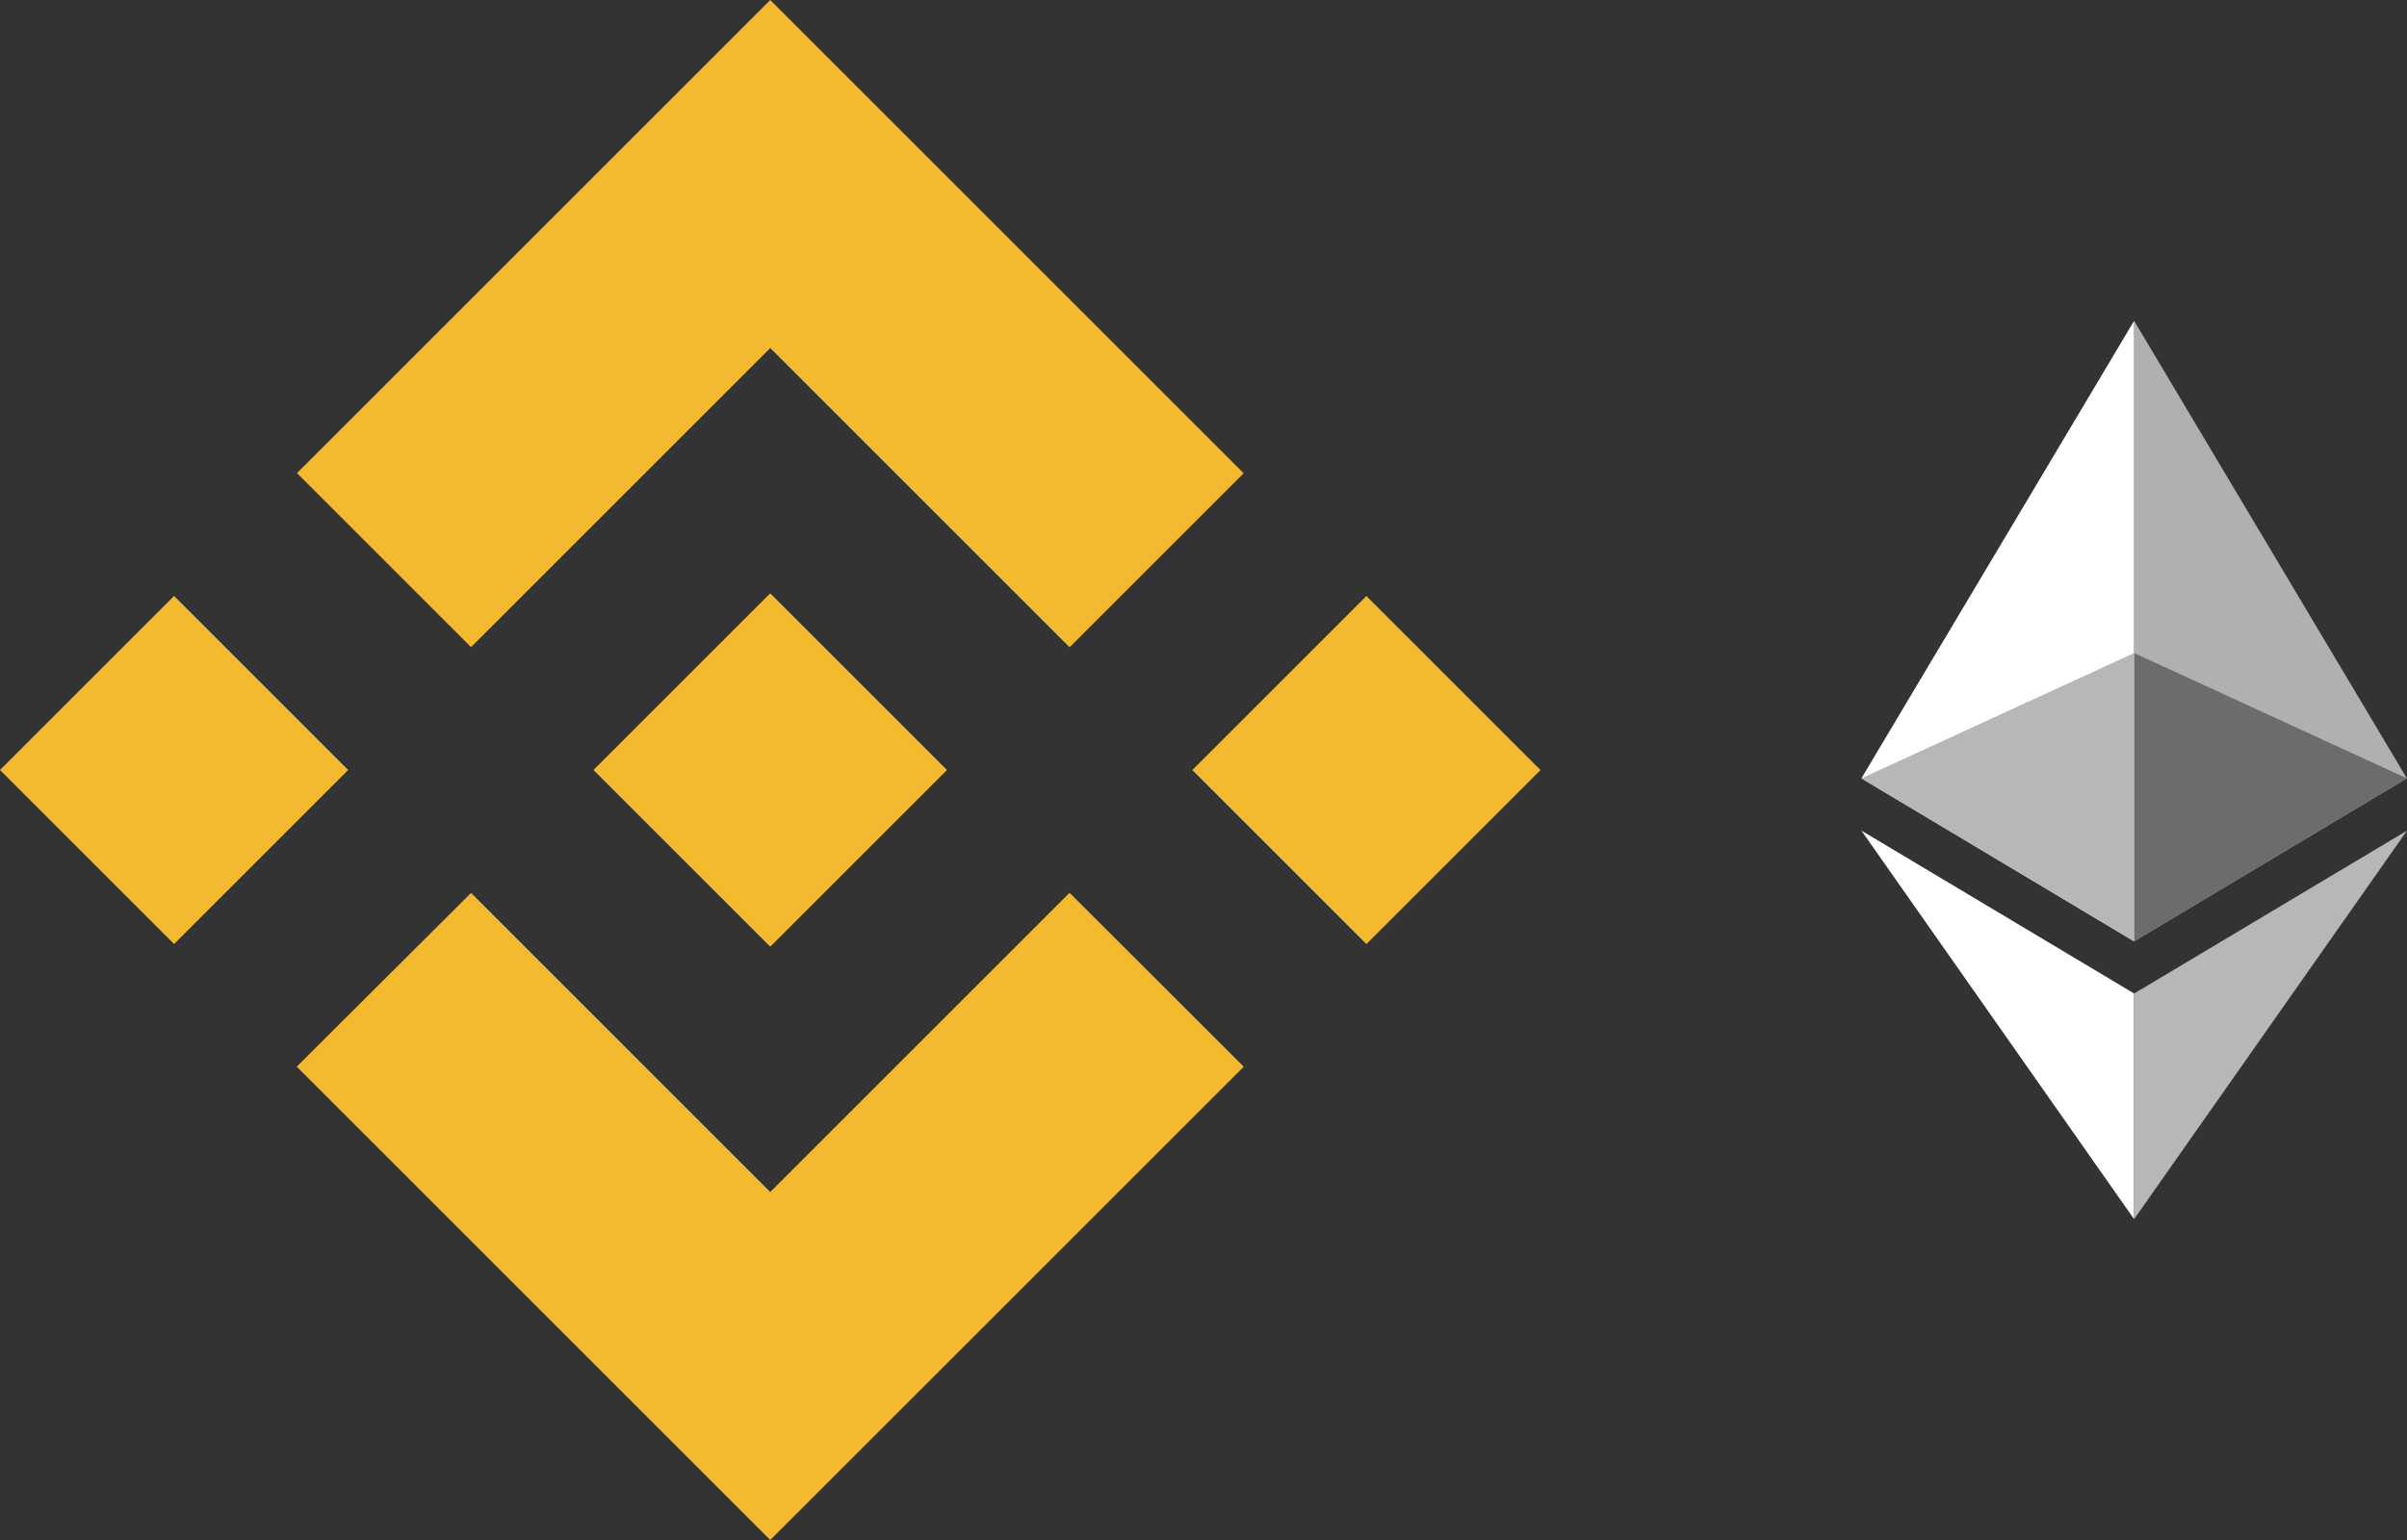 <svg xmlns="http://www.w3.org/2000/svg" width="75" height="48" fill="none"><rect width="100%" height="100%" fill="#333333" stroke="none"/><g clip-path="url(#clip0_9044_35278)"><path d="M14.678 20.17L24 10.848l9.326 9.326 5.424-5.424L24 0 9.254 14.746l5.424 5.424zM0 24l5.424-5.425L10.848 24l-5.424 5.424L0 24zm14.678 3.83L24 37.153l9.326-9.326 5.427 5.421-.003.003L24 48 9.254 33.254l-.007-.007 5.431-5.416zm22.474-3.828l5.424-5.424L48 24.002l-5.424 5.424-5.424-5.424zm-7.65-.005h.002L24 18.493l-4.068 4.067-.467.468-.964.963-.008.008.008.008 5.499 5.5 5.504-5.504.002-.003-.005-.003z" fill="#F3BA2F"></path><path d="M66.498 10v19.34l8.498-5.08L66.498 10z" fill="#B0B0B0"></path><path d="M66.497 10L58 24.26l8.497 5.08V10zm0 27.999v-7.033L58 25.889 66.497 38z" fill="#fff"></path><path d="M66.498 29.34l8.498-5.08-8.498-3.905v8.985z" fill="#6C6C6C"></path><path d="M66.497 30.967V38L75 25.89l-8.503 5.077zM58 24.26l8.497 5.08v-8.985L58 24.26z" fill="#B7B7B5"></path></g><defs><clipPath id="clip0_9044_35278"><path fill="#fff" d="M0 0h75v48H0z"></path></clipPath></defs></svg>
